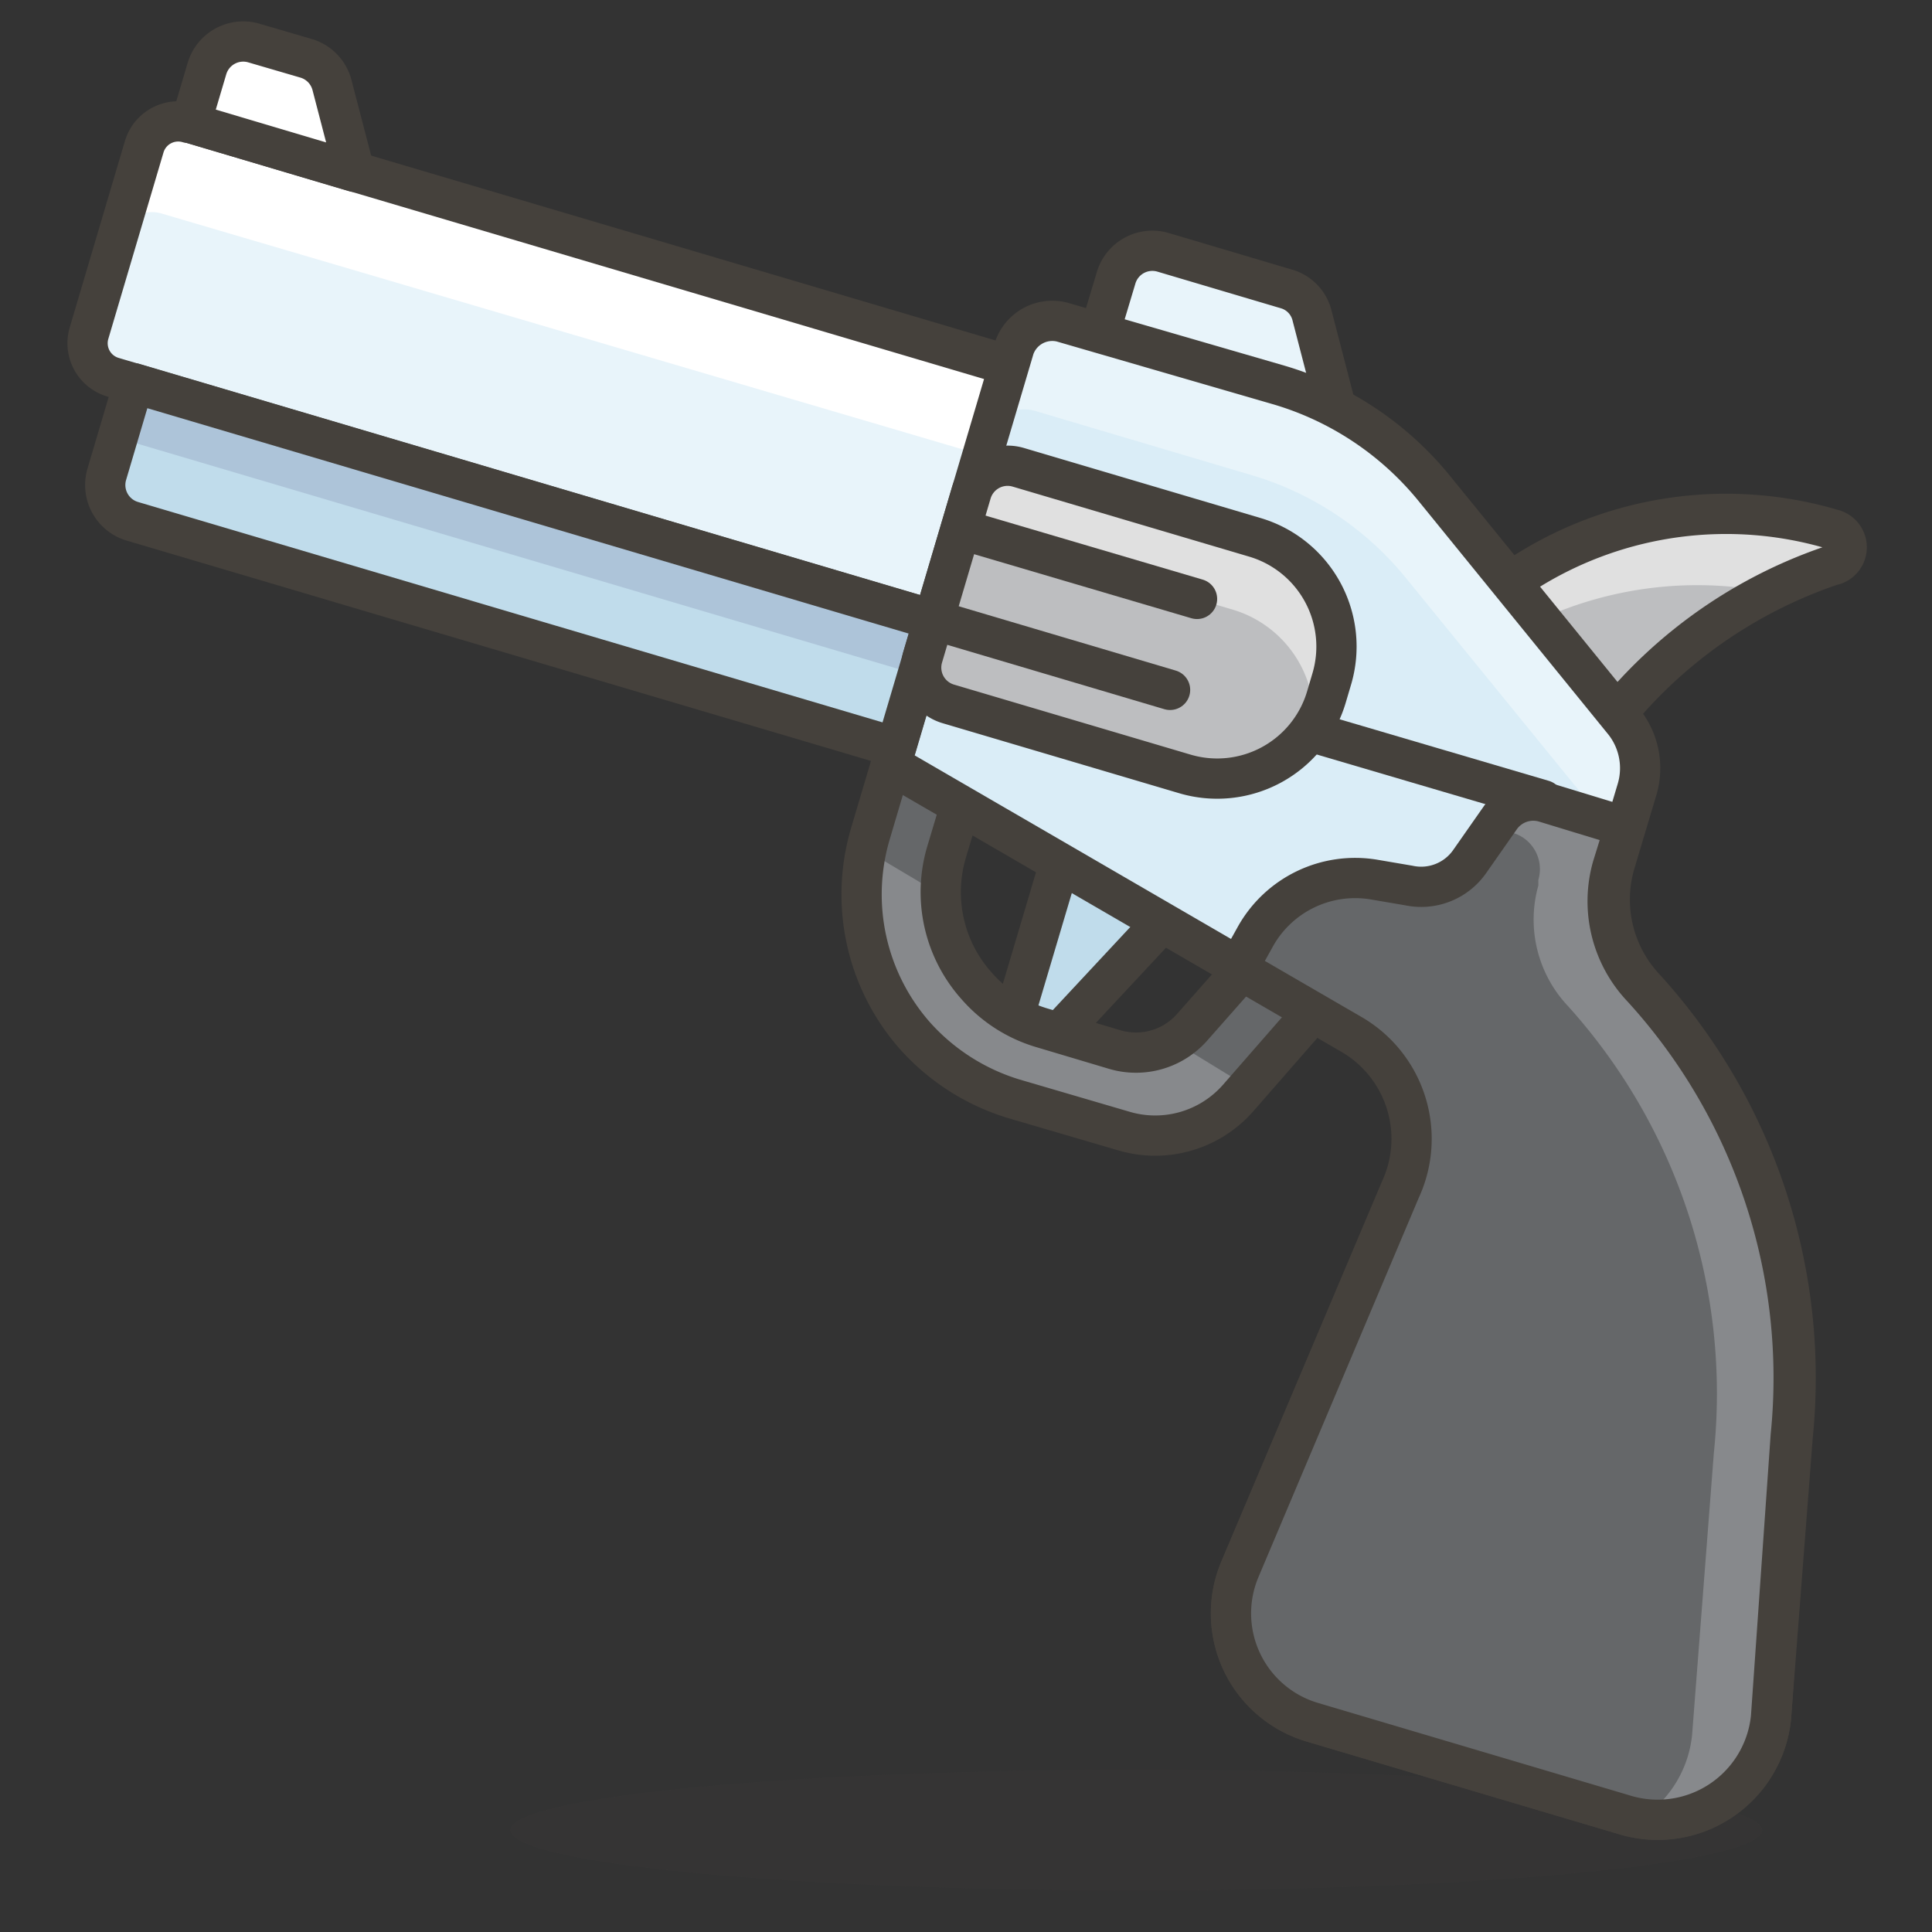 <svg viewBox="0 0 48 48" xmlns="http://www.w3.org/2000/svg"><rect x="0" y="0" width="48" height="48" fill="#333333" stroke="none"/><path d="M12.680 45.470 A15.55 1.5 0 1 0 43.780 45.470 A15.55 1.5 0 1 0 12.680 45.470 Z" fill="#45413c" opacity=".15"></path><path d="M33.35,10.74,32.6,7.85A.92.92,0,0,0,32,7.19l-3.1-.92a.94.94,0,0,0-1.17.63l-.6,2Z" fill="#e8f4fa" stroke="#45413c" stroke-linecap="round" stroke-linejoin="round"></path><path d="M26.65 20.36L25.04 25.78 25.95 26.05 29.54 22.2 26.65 20.36z" fill="#c0dceb" stroke="#45413c" stroke-linecap="round" stroke-linejoin="round"></path><path d="M22.53,17.66l-.91,3.07a5.31,5.31,0,0,0,1.11,5,5.4,5.4,0,0,0,2.46,1.57l2.73.8a2.74,2.74,0,0,0,2.85-.83l4.29-4.91Zm7.09,7.86a1.86,1.86,0,0,1-1.91.56l-1.81-.54a3.45,3.45,0,0,1-1.64-1.05,3.49,3.49,0,0,1-.74-3.33l.6-2,8.36,3.12Z" fill="#87898c"></path><path d="M23.38,22.23a3.25,3.25,0,0,1,.14-1.07l.6-2,8.36,3.12-2.86,3.28a2.18,2.18,0,0,1-.4.35L31,27l4-4.63-12.53-4.7-.91,3.07c0,.12-.05.24-.08.36Z" fill="#656769"></path><path d="M22.53,17.66l-.91,3.07a5.31,5.31,0,0,0,1.11,5,5.4,5.4,0,0,0,2.46,1.57l2.73.8a2.74,2.74,0,0,0,2.85-.83l4.29-4.91Zm7.09,7.86a1.86,1.86,0,0,1-1.91.56l-1.81-.54a3.45,3.45,0,0,1-1.64-1.05,3.49,3.49,0,0,1-.74-3.33l.6-2,8.36,3.12Z" fill="none" stroke="#45413c" stroke-linecap="round" stroke-linejoin="round"></path><path d="M3.18,6.8H31.51a0,0,0,0,1,0,0v6.6a0,0,0,0,1,0,0H3.18a.88.88,0,0,1-.88-.88V7.69a.88.88,0,0,1,.88-.88Z" fill="#e8f4fa" transform="translate(3.56 -4.38) rotate(16.49)"></path><path d="M4.68,3a.88.88,0,0,0-1.09.6L2.92,5.9A.89.89,0,0,1,4,5.3l27.17,8,.67-2.25Z" fill="#fff"></path><path d="M3.18,6.8H31.51a0,0,0,0,1,0,0v6.6a0,0,0,0,1,0,0H3.18a.88.88,0,0,1-.88-.88V7.69a.88.88,0,0,1,.88-.88Z" fill="none" stroke="#45413c" stroke-linecap="round" stroke-linejoin="round" transform="translate(3.56 -4.38) rotate(16.49)"></path><path d="M45.5,14.05a11.86,11.86,0,0,0-6.28,5l-.58.95-2.55-4.68L38,14.15a9.32,9.32,0,0,1,7.53-1A.46.46,0,0,1,45.5,14.05Z" fill="#bdbec0"></path><path d="M45.48,13.16a9.32,9.32,0,0,0-7.53,1l-1.86,1.14.57,1,.63-.39a9.36,9.36,0,0,1,6.61-1.21,11.3,11.3,0,0,1,1.6-.68A.46.46,0,0,0,45.48,13.16Z" fill="#e0e0e0"></path><path d="M45.5,14.05a11.86,11.86,0,0,0-6.28,5l-.58.95-2.55-4.68L38,14.15a9.32,9.32,0,0,1,7.53-1A.46.46,0,0,1,45.5,14.05Z" fill="none" stroke="#45413c" stroke-linecap="round" stroke-linejoin="round"></path><path d="M44,42.67l.54-7a14.38,14.38,0,0,0-3.71-11.16h0a3.21,3.21,0,0,1-.71-3.05l.55-1.84a1.85,1.85,0,0,0-.35-1.72l-4.69-5.77a7.82,7.82,0,0,0-3.84-2.56L26.38,8a1,1,0,0,0-1.18.64L22.13,19l11.46,6.65a3,3,0,0,1,1.23,3.87L30.8,39a2.82,2.82,0,0,0,1.81,3.79l7.72,2.29A2.83,2.83,0,0,0,44,42.67Z" fill="#daedf7"></path><path d="M40.07,21.47l.55-1.84a1.85,1.85,0,0,0-.35-1.72l-4.69-5.77a7.82,7.82,0,0,0-3.84-2.56L26.38,8a1,1,0,0,0-1.18.64l-.65,2.2a.94.94,0,0,1,1.17-.63l5.36,1.59a7.78,7.78,0,0,1,3.85,2.56l4.69,5.76A1.93,1.93,0,0,1,40,21.84Z" fill="#e8f4fa"></path><path d="M44,42.67l.54-7a14.38,14.38,0,0,0-3.71-11.16h0a3.21,3.21,0,0,1-.71-3.05l.55-1.84a1.85,1.85,0,0,0-.35-1.72l-4.69-5.77a7.82,7.82,0,0,0-3.84-2.56L26.38,8a1,1,0,0,0-1.18.64L22.13,19l11.46,6.65a3,3,0,0,1,1.23,3.87L30.8,39a2.82,2.82,0,0,0,1.81,3.79l7.72,2.29A2.83,2.83,0,0,0,44,42.67Z" fill="none" stroke="#45413c" stroke-linecap="round" stroke-linejoin="round"></path><path d="M7.61,1.45l-1.3-.38a.94.94,0,0,0-1.17.64l-.4,1.35L8.81,4.27,8.25,2.12A.94.94,0,0,0,7.61,1.45Z" fill="#fff" stroke="#45413c" stroke-linecap="round" stroke-linejoin="round"></path><path d="M2.43,12.39H23.16a0,0,0,0,1,0,0v3.3a0,0,0,0,1,0,0H3.37a.94.94,0,0,1-.94-.94V12.39a0,0,0,0,1,0,0Z" fill="#c0dceb" transform="translate(4.51 -3.05) rotate(16.49)"></path><path d="M12.35 2.77H13.76V23.5H12.35z" fill="#adc4d9" transform="translate(-3.25 21.93) rotate(-73.51)"></path><path d="M2.43,12.39H23.16a0,0,0,0,1,0,0v3.3a0,0,0,0,1,0,0H3.37a.94.94,0,0,1-.94-.94V12.39a0,0,0,0,1,0,0Z" fill="none" stroke="#45413c" stroke-linecap="round" stroke-linejoin="round" transform="translate(4.51 -3.05) rotate(16.49)"></path><path d="M44.49,35.68A14.37,14.37,0,0,0,40.8,24.54a3.12,3.12,0,0,1-.74-3l.31-1-2-.61a1,1,0,0,0-1.09.38l-.77,1.1A1.47,1.47,0,0,1,35,22l-.88-.15a2.84,2.84,0,0,0-2.92,1.4l-.45.81,2.81,1.63a3,3,0,0,1,1.23,3.87L30.8,39a2.82,2.82,0,0,0,1.81,3.79l7.72,2.29A2.83,2.83,0,0,0,44,42.67Z" fill="#656769"></path><path d="M44,42.67l.54-7A14.37,14.37,0,0,0,40.8,24.54a3.12,3.12,0,0,1-.74-3l.31-1-2-.61a1,1,0,0,0-1.09.38l-.16.24.46.14a.94.94,0,0,1,.64,1.17l0,.14a3.13,3.13,0,0,0,.74,3A14.37,14.37,0,0,1,42.58,36.1l-.54,7a2.82,2.82,0,0,1-1.28,2.09A2.82,2.82,0,0,0,44,42.67Z" fill="#87898c"></path><path d="M44.49,35.68A14.37,14.37,0,0,0,40.8,24.54a3.12,3.12,0,0,1-.74-3l.31-1-2-.61a1,1,0,0,0-1.09.38l-.77,1.1A1.47,1.47,0,0,1,35,22l-.88-.15a2.84,2.84,0,0,0-2.92,1.4l-.45.81,2.81,1.63a3,3,0,0,1,1.23,3.87L30.8,39a2.82,2.82,0,0,0,1.81,3.79l7.72,2.29A2.83,2.83,0,0,0,44,42.67Z" fill="none" stroke="#45413c" stroke-linecap="round" stroke-linejoin="round"></path><path d="M38.34 19.88L32.53 18.17" fill="none" stroke="#45413c" stroke-linecap="round" stroke-linejoin="round"></path><path d="M24.27,12.62H30.4a2.83,2.83,0,0,1,2.83,2.83v.47a2.83,2.83,0,0,1-2.83,2.83H24.27a.94.94,0,0,1-.94-.94V13.56a.94.94,0,0,1,.94-.94Z" fill="#bdbec0" transform="translate(5.61 -7.38) rotate(16.49)"></path><path d="M31.18,13.34l-5.87-1.73a.93.93,0,0,0-1.17.63l-.54,1.81a1,1,0,0,1,1.17-.64l5.87,1.74a2.82,2.82,0,0,1,2,2.81,2.93,2.93,0,0,0,.29-.65l.14-.45A2.84,2.84,0,0,0,31.18,13.34Z" fill="#e0e0e0"></path><path d="M24.27,12.62H30.4a2.83,2.83,0,0,1,2.83,2.83v.47a2.83,2.83,0,0,1-2.83,2.83H24.27a.94.94,0,0,1-.94-.94V13.56a.94.94,0,0,1,.94-.94Z" fill="none" stroke="#45413c" stroke-linecap="round" stroke-linejoin="round" transform="translate(5.61 -7.38) rotate(16.49)"></path><path d="M23.87 13.15L29.74 14.88" fill="none" stroke="#45413c" stroke-linecap="round" stroke-linejoin="round"></path><path d="M23.2 15.4L29.07 17.14" fill="none" stroke="#45413c" stroke-linecap="round" stroke-linejoin="round"></path></svg>